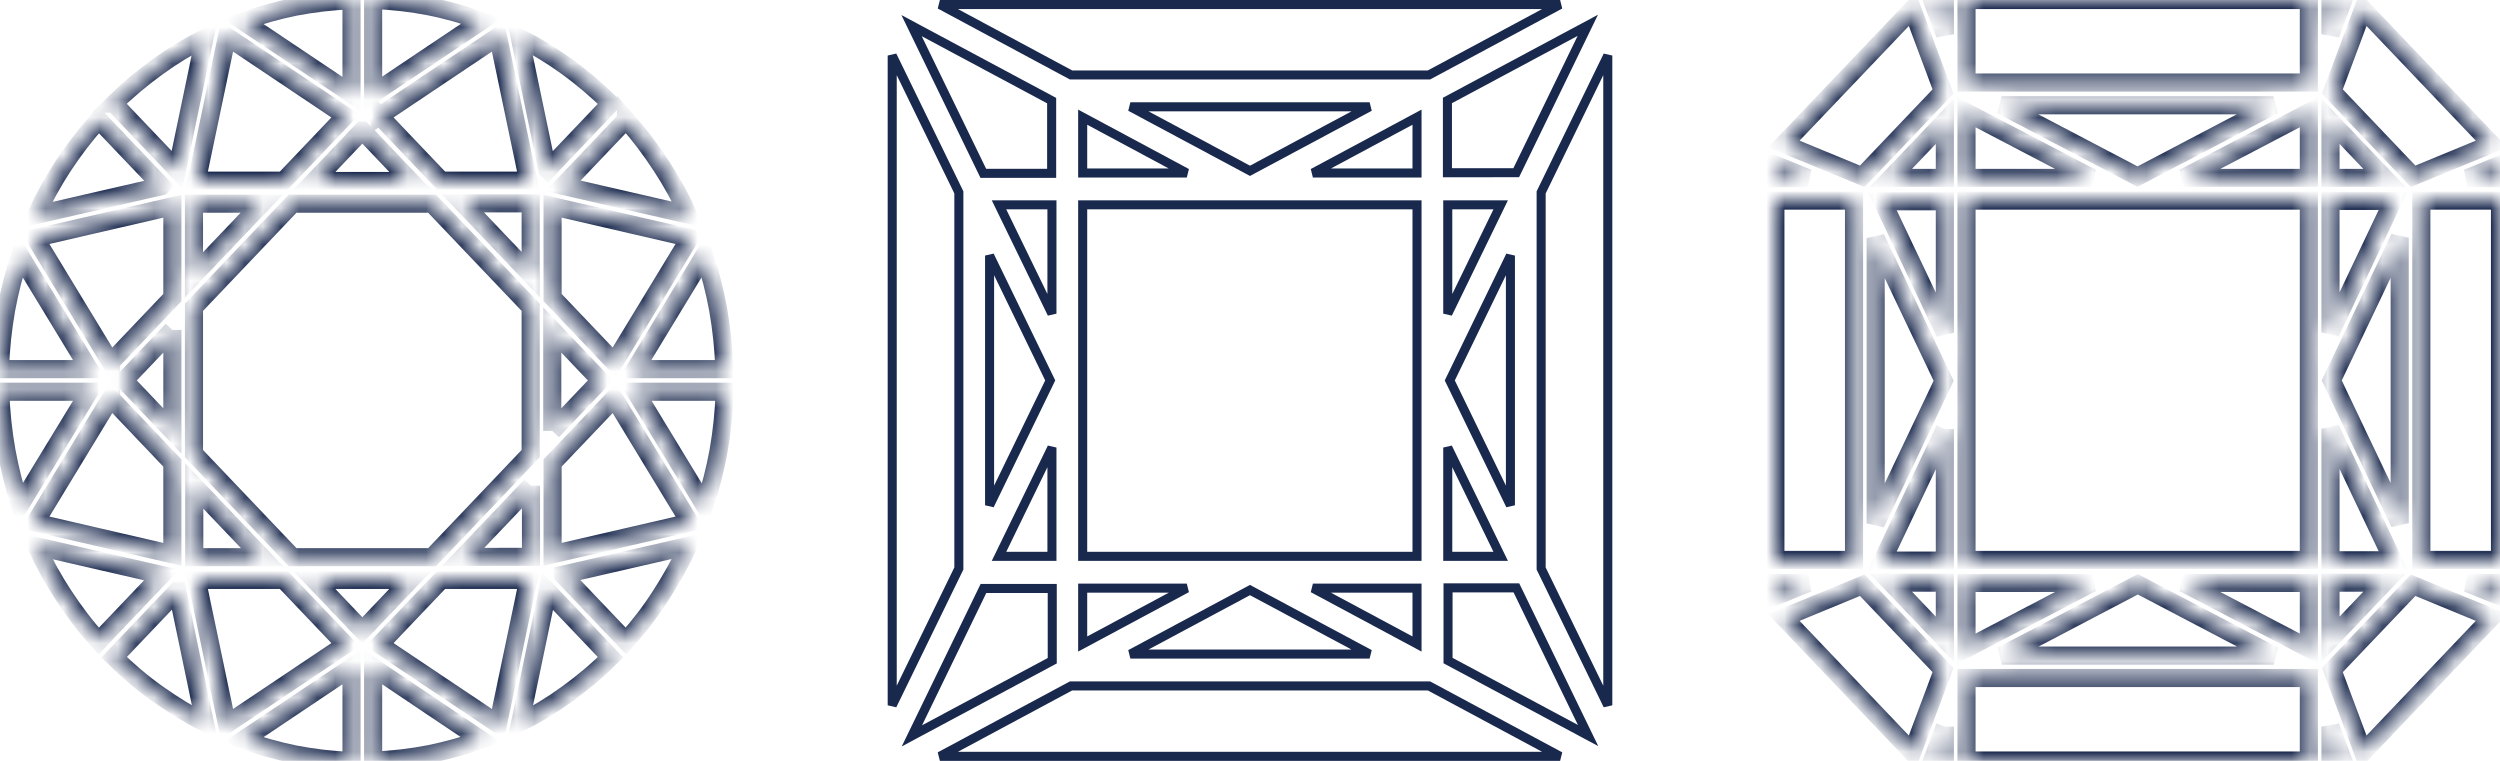 <?xml version="1.0" encoding="UTF-8"?> <svg xmlns="http://www.w3.org/2000/svg" width="138" height="42" viewBox="0 0 138 42" fill="none"><mask id="path-1-inside-1_780_304" fill="white"><path fill-rule="evenodd" clip-rule="evenodd" d="M98 32.922L99.801 32.18H98V32.922ZM103.537 28.895L107.289 21.018L103.537 13.14V28.895ZM99.801 9.838L98 9.096V9.838H99.801ZM98.471 7.948L102.796 9.732L107.255 5.052L105.556 0.513L98.471 7.948ZM103.907 11.109L107.356 18.368V11.109H103.907ZM107.356 23.685L103.907 30.944L107.356 30.943V23.684V23.685ZM102.796 32.303L98.471 34.087L105.556 41.523L107.255 36.983L102.796 32.303ZM137.529 34.087L133.204 32.303L128.745 36.983L130.444 41.523L137.529 34.087ZM132.093 30.926L128.644 23.667V30.926H132.093ZM128.643 18.351L132.093 11.091H128.643V18.351ZM133.204 9.732L137.529 7.948L130.444 0.513L128.745 5.052L133.204 9.732ZM138 9.096L136.199 9.838H138V9.096ZM132.463 13.123L128.711 21L132.463 28.878V13.123ZM136.199 32.18L138 32.922V32.18H136.199ZM108.551 35.8L115.468 32.18H108.551V35.8ZM120.532 32.18L127.449 35.8V32.18H120.532ZM129.35 41.999L128.643 40.109V41.999H129.35ZM125.514 36.189L118.008 32.251L110.503 36.189H125.514ZM107.356 40.11L106.649 42L107.356 41.999V40.109V40.11ZM106.65 0L107.357 1.89V0H106.65ZM110.486 5.811L117.992 9.749L125.497 5.811H110.486ZM128.643 1.89L129.35 0H128.643V1.89ZM127.449 6.199L120.532 9.82L127.449 9.82V6.2V6.199ZM115.468 9.82L108.551 6.2V9.82H115.468ZM108.551 4.557H127.449V0.001L108.551 0V4.557V4.557ZM133.658 11.074V30.908H138V11.074H133.658ZM127.449 37.425H108.551V41.981L127.449 41.982V37.425V37.425ZM102.342 30.908V11.074H98V30.908H102.342ZM107.356 6.694L104.378 9.82L107.356 9.82V6.694V6.694ZM104.378 32.162L107.356 35.288V32.162H104.378ZM128.643 35.288L131.622 32.162H128.643V35.288ZM131.622 9.82L128.644 6.694V9.82H131.622ZM108.551 30.908H127.449V11.074H108.551V30.908Z"></path></mask><path fill-rule="evenodd" clip-rule="evenodd" d="M98 32.922L99.801 32.18H98V32.922ZM103.537 28.895L107.289 21.018L103.537 13.14V28.895ZM99.801 9.838L98 9.096V9.838H99.801ZM98.471 7.948L102.796 9.732L107.255 5.052L105.556 0.513L98.471 7.948ZM103.907 11.109L107.356 18.368V11.109H103.907ZM107.356 23.685L103.907 30.944L107.356 30.943V23.684V23.685ZM102.796 32.303L98.471 34.087L105.556 41.523L107.255 36.983L102.796 32.303ZM137.529 34.087L133.204 32.303L128.745 36.983L130.444 41.523L137.529 34.087ZM132.093 30.926L128.644 23.667V30.926H132.093ZM128.643 18.351L132.093 11.091H128.643V18.351ZM133.204 9.732L137.529 7.948L130.444 0.513L128.745 5.052L133.204 9.732ZM138 9.096L136.199 9.838H138V9.096ZM132.463 13.123L128.711 21L132.463 28.878V13.123ZM136.199 32.18L138 32.922V32.18H136.199ZM108.551 35.8L115.468 32.18H108.551V35.8ZM120.532 32.18L127.449 35.8V32.18H120.532ZM129.35 41.999L128.643 40.109V41.999H129.35ZM125.514 36.189L118.008 32.251L110.503 36.189H125.514ZM107.356 40.11L106.649 42L107.356 41.999V40.109V40.11ZM106.65 0L107.357 1.89V0H106.65ZM110.486 5.811L117.992 9.749L125.497 5.811H110.486ZM128.643 1.89L129.35 0H128.643V1.89ZM127.449 6.199L120.532 9.82L127.449 9.82V6.2V6.199ZM115.468 9.82L108.551 6.2V9.82H115.468ZM108.551 4.557H127.449V0.001L108.551 0V4.557V4.557ZM133.658 11.074V30.908H138V11.074H133.658ZM127.449 37.425H108.551V41.981L127.449 41.982V37.425V37.425ZM102.342 30.908V11.074H98V30.908H102.342ZM107.356 6.694L104.378 9.82L107.356 9.82V6.694V6.694ZM104.378 32.162L107.356 35.288V32.162H104.378ZM128.643 35.288L131.622 32.162H128.643V35.288ZM131.622 9.82L128.644 6.694V9.82H131.622ZM108.551 30.908H127.449V11.074H108.551V30.908Z" stroke="#19284D" mask="url(#path-1-inside-1_780_304)"></path><path d="M79.898 5.546L87.646 1.398L83.696 9.533L79.898 9.534V5.546ZM50.319 1.415L58.051 5.554V9.569L54.279 9.569L50.319 1.415ZM50.337 40.619L54.287 32.484L58.084 32.484V36.472L50.337 40.619ZM87.663 40.602L79.932 36.463V32.449H83.704L87.663 40.602ZM85.071 31.381V10.62L88.75 3.066V38.934L85.071 31.381ZM83.375 27.892L80.028 21L83.375 14.108V27.892ZM59.122 37.862H78.878L86.118 41.75H51.881L59.122 37.862ZM62.397 36.106L68.999 32.571L75.602 36.106H62.397ZM49.25 3.065L52.929 10.619V31.38L49.25 38.934V3.065ZM54.625 14.107L57.972 20.999L54.625 27.892V14.107ZM59.122 4.138L51.882 0.25H86.118L78.878 4.138H59.122ZM69 9.429L62.397 5.894H75.603L69 9.429ZM79.916 11.307H82.838L79.916 17.314V11.307ZM78.219 9.551H72.472L78.219 6.468V9.551ZM59.764 9.551V6.468L65.511 9.551H59.764ZM58.067 11.307V17.314L55.145 11.307H58.067ZM58.067 30.71H55.145L58.067 24.704V30.71ZM59.764 32.466H65.511L59.764 35.549V32.466ZM78.219 32.466V35.549L72.472 32.466H78.219ZM79.916 30.71V24.704L82.838 30.71H79.916ZM59.764 11.307H78.219V30.71H59.764V11.307Z" stroke="#19284D" stroke-width="0.5"></path><mask id="path-3-inside-2_780_304" fill="white"><path fill-rule="evenodd" clip-rule="evenodd" d="M6.298 5.719L9.771 9.366L11.285 2.11C10.4 2.556 9.549 3.075 8.732 3.664C7.864 4.29 7.047 4.969 6.281 5.719H6.298ZM8.919 10.259L5.447 6.613C4.732 7.417 4.068 8.275 3.472 9.187C2.927 10.027 2.417 10.938 1.991 11.867L8.902 10.277L8.919 10.259ZM0.017 20.375H4.919L1.106 14.101C0.783 15.067 0.528 16.067 0.34 17.086C0.153 18.159 0.034 19.249 0 20.357L0.017 20.375ZM4.919 21.625H0.017C0.051 22.733 0.17 23.841 0.358 24.896C0.545 25.915 0.8 26.916 1.106 27.881L4.919 21.626V21.625ZM5.447 35.387L8.92 31.741L2.009 30.151C2.435 31.08 2.929 31.974 3.49 32.831C4.086 33.743 4.732 34.601 5.447 35.387ZM9.771 32.634L6.298 36.281C7.064 37.031 7.881 37.728 8.749 38.336C9.566 38.908 10.418 39.444 11.303 39.89L9.788 32.634H9.771ZM19.404 41.982V36.835L13.43 40.838C14.349 41.178 15.302 41.446 16.272 41.643C17.294 41.839 18.332 41.964 19.387 42L19.404 41.982ZM20.596 36.835V41.982C21.651 41.946 22.706 41.821 23.711 41.625C24.681 41.428 25.634 41.16 26.554 40.838L20.596 36.835H20.596ZM33.702 36.281L30.229 32.634L28.715 39.89C29.6 39.444 30.451 38.925 31.268 38.336C32.136 37.71 32.953 37.031 33.702 36.281ZM31.081 31.741L34.553 35.387C35.268 34.583 35.932 33.725 36.511 32.813C37.055 31.956 37.566 31.062 37.991 30.133L31.081 31.723V31.741ZM39.983 21.625H35.081L38.894 27.898C39.217 26.933 39.472 25.933 39.66 24.914C39.847 23.841 39.966 22.751 40 21.625H39.983ZM35.081 20.375H39.983C39.949 19.267 39.83 18.159 39.643 17.086C39.456 16.068 39.2 15.067 38.877 14.101L35.064 20.375H35.081ZM34.553 6.613L31.081 10.259L37.991 11.849C37.566 10.92 37.072 10.026 36.511 9.169C35.915 8.257 35.268 7.399 34.553 6.595V6.613ZM30.23 9.365L33.703 5.719C32.936 4.968 32.119 4.271 31.251 3.646C30.451 3.074 29.583 2.538 28.698 2.091L30.213 9.347L30.23 9.365ZM20.596 0.018V5.165L26.57 1.162C25.651 0.822 24.698 0.554 23.728 0.357C22.706 0.161 21.668 0.036 20.596 0V0.018ZM19.404 5.165V0.018C18.349 0.054 17.294 0.179 16.272 0.375C15.302 0.572 14.349 0.84 13.43 1.18L19.404 5.183V5.165ZM6.111 19.999L9.515 16.425V11.385L1.941 13.137L6.111 20V19.999ZM10.707 15.174L14.451 11.242H10.707V15.174ZM15.66 9.973L19.064 6.399L12.528 2.02L10.859 9.973H15.66ZM20.953 6.398L24.357 9.972L29.157 9.973L27.489 2.02L20.953 6.399L20.953 6.398ZM25.549 11.224L29.294 15.156V11.224H25.549ZM30.502 16.424L33.906 19.999L38.077 13.136L30.502 11.384V16.424V16.424ZM33.906 21.983L30.502 25.557V30.597L38.077 28.846L33.906 21.983V21.983ZM29.311 26.809L25.566 30.741L29.311 30.74V26.808V26.809ZM24.357 32.009L20.953 35.584L27.49 39.962L29.158 32.009H24.357ZM19.064 35.584L15.66 32.009H10.86L12.528 39.962L19.064 35.584H19.064ZM14.468 30.758L10.723 26.826V30.758H14.468ZM9.515 25.557L6.111 21.983L1.941 28.846L9.515 30.598V25.558V25.557ZM20 7.203L17.345 9.991H22.656L20.001 7.203H20ZM16.153 11.242L10.707 16.961V25.039L16.153 30.758L23.847 30.758L29.293 25.039V16.961L23.847 11.242L16.153 11.242ZM9.515 18.212L6.86 21L9.515 23.788V18.211V18.212ZM17.345 32.009L20 34.797L22.655 32.009H17.345ZM30.485 23.788L33.14 21L30.485 18.212V23.789V23.788Z"></path></mask><path fill-rule="evenodd" clip-rule="evenodd" d="M6.298 5.719L9.771 9.366L11.285 2.11C10.4 2.556 9.549 3.075 8.732 3.664C7.864 4.29 7.047 4.969 6.281 5.719H6.298ZM8.919 10.259L5.447 6.613C4.732 7.417 4.068 8.275 3.472 9.187C2.927 10.027 2.417 10.938 1.991 11.867L8.902 10.277L8.919 10.259ZM0.017 20.375H4.919L1.106 14.101C0.783 15.067 0.528 16.067 0.34 17.086C0.153 18.159 0.034 19.249 0 20.357L0.017 20.375ZM4.919 21.625H0.017C0.051 22.733 0.17 23.841 0.358 24.896C0.545 25.915 0.8 26.916 1.106 27.881L4.919 21.626V21.625ZM5.447 35.387L8.92 31.741L2.009 30.151C2.435 31.08 2.929 31.974 3.49 32.831C4.086 33.743 4.732 34.601 5.447 35.387ZM9.771 32.634L6.298 36.281C7.064 37.031 7.881 37.728 8.749 38.336C9.566 38.908 10.418 39.444 11.303 39.89L9.788 32.634H9.771ZM19.404 41.982V36.835L13.43 40.838C14.349 41.178 15.302 41.446 16.272 41.643C17.294 41.839 18.332 41.964 19.387 42L19.404 41.982ZM20.596 36.835V41.982C21.651 41.946 22.706 41.821 23.711 41.625C24.681 41.428 25.634 41.16 26.554 40.838L20.596 36.835H20.596ZM33.702 36.281L30.229 32.634L28.715 39.89C29.6 39.444 30.451 38.925 31.268 38.336C32.136 37.71 32.953 37.031 33.702 36.281ZM31.081 31.741L34.553 35.387C35.268 34.583 35.932 33.725 36.511 32.813C37.055 31.956 37.566 31.062 37.991 30.133L31.081 31.723V31.741ZM39.983 21.625H35.081L38.894 27.898C39.217 26.933 39.472 25.933 39.66 24.914C39.847 23.841 39.966 22.751 40 21.625H39.983ZM35.081 20.375H39.983C39.949 19.267 39.83 18.159 39.643 17.086C39.456 16.068 39.2 15.067 38.877 14.101L35.064 20.375H35.081ZM34.553 6.613L31.081 10.259L37.991 11.849C37.566 10.92 37.072 10.026 36.511 9.169C35.915 8.257 35.268 7.399 34.553 6.595V6.613ZM30.23 9.365L33.703 5.719C32.936 4.968 32.119 4.271 31.251 3.646C30.451 3.074 29.583 2.538 28.698 2.091L30.213 9.347L30.23 9.365ZM20.596 0.018V5.165L26.57 1.162C25.651 0.822 24.698 0.554 23.728 0.357C22.706 0.161 21.668 0.036 20.596 0V0.018ZM19.404 5.165V0.018C18.349 0.054 17.294 0.179 16.272 0.375C15.302 0.572 14.349 0.84 13.43 1.18L19.404 5.183V5.165ZM6.111 19.999L9.515 16.425V11.385L1.941 13.137L6.111 20V19.999ZM10.707 15.174L14.451 11.242H10.707V15.174ZM15.66 9.973L19.064 6.399L12.528 2.02L10.859 9.973H15.66ZM20.953 6.398L24.357 9.972L29.157 9.973L27.489 2.02L20.953 6.399L20.953 6.398ZM25.549 11.224L29.294 15.156V11.224H25.549ZM30.502 16.424L33.906 19.999L38.077 13.136L30.502 11.384V16.424V16.424ZM33.906 21.983L30.502 25.557V30.597L38.077 28.846L33.906 21.983V21.983ZM29.311 26.809L25.566 30.741L29.311 30.74V26.808V26.809ZM24.357 32.009L20.953 35.584L27.49 39.962L29.158 32.009H24.357ZM19.064 35.584L15.66 32.009H10.86L12.528 39.962L19.064 35.584H19.064ZM14.468 30.758L10.723 26.826V30.758H14.468ZM9.515 25.557L6.111 21.983L1.941 28.846L9.515 30.598V25.558V25.557ZM20 7.203L17.345 9.991H22.656L20.001 7.203H20ZM16.153 11.242L10.707 16.961V25.039L16.153 30.758L23.847 30.758L29.293 25.039V16.961L23.847 11.242L16.153 11.242ZM9.515 18.212L6.86 21L9.515 23.788V18.211V18.212ZM17.345 32.009L20 34.797L22.655 32.009H17.345ZM30.485 23.788L33.14 21L30.485 18.212V23.789V23.788Z" stroke="#19284D" mask="url(#path-3-inside-2_780_304)"></path></svg> 